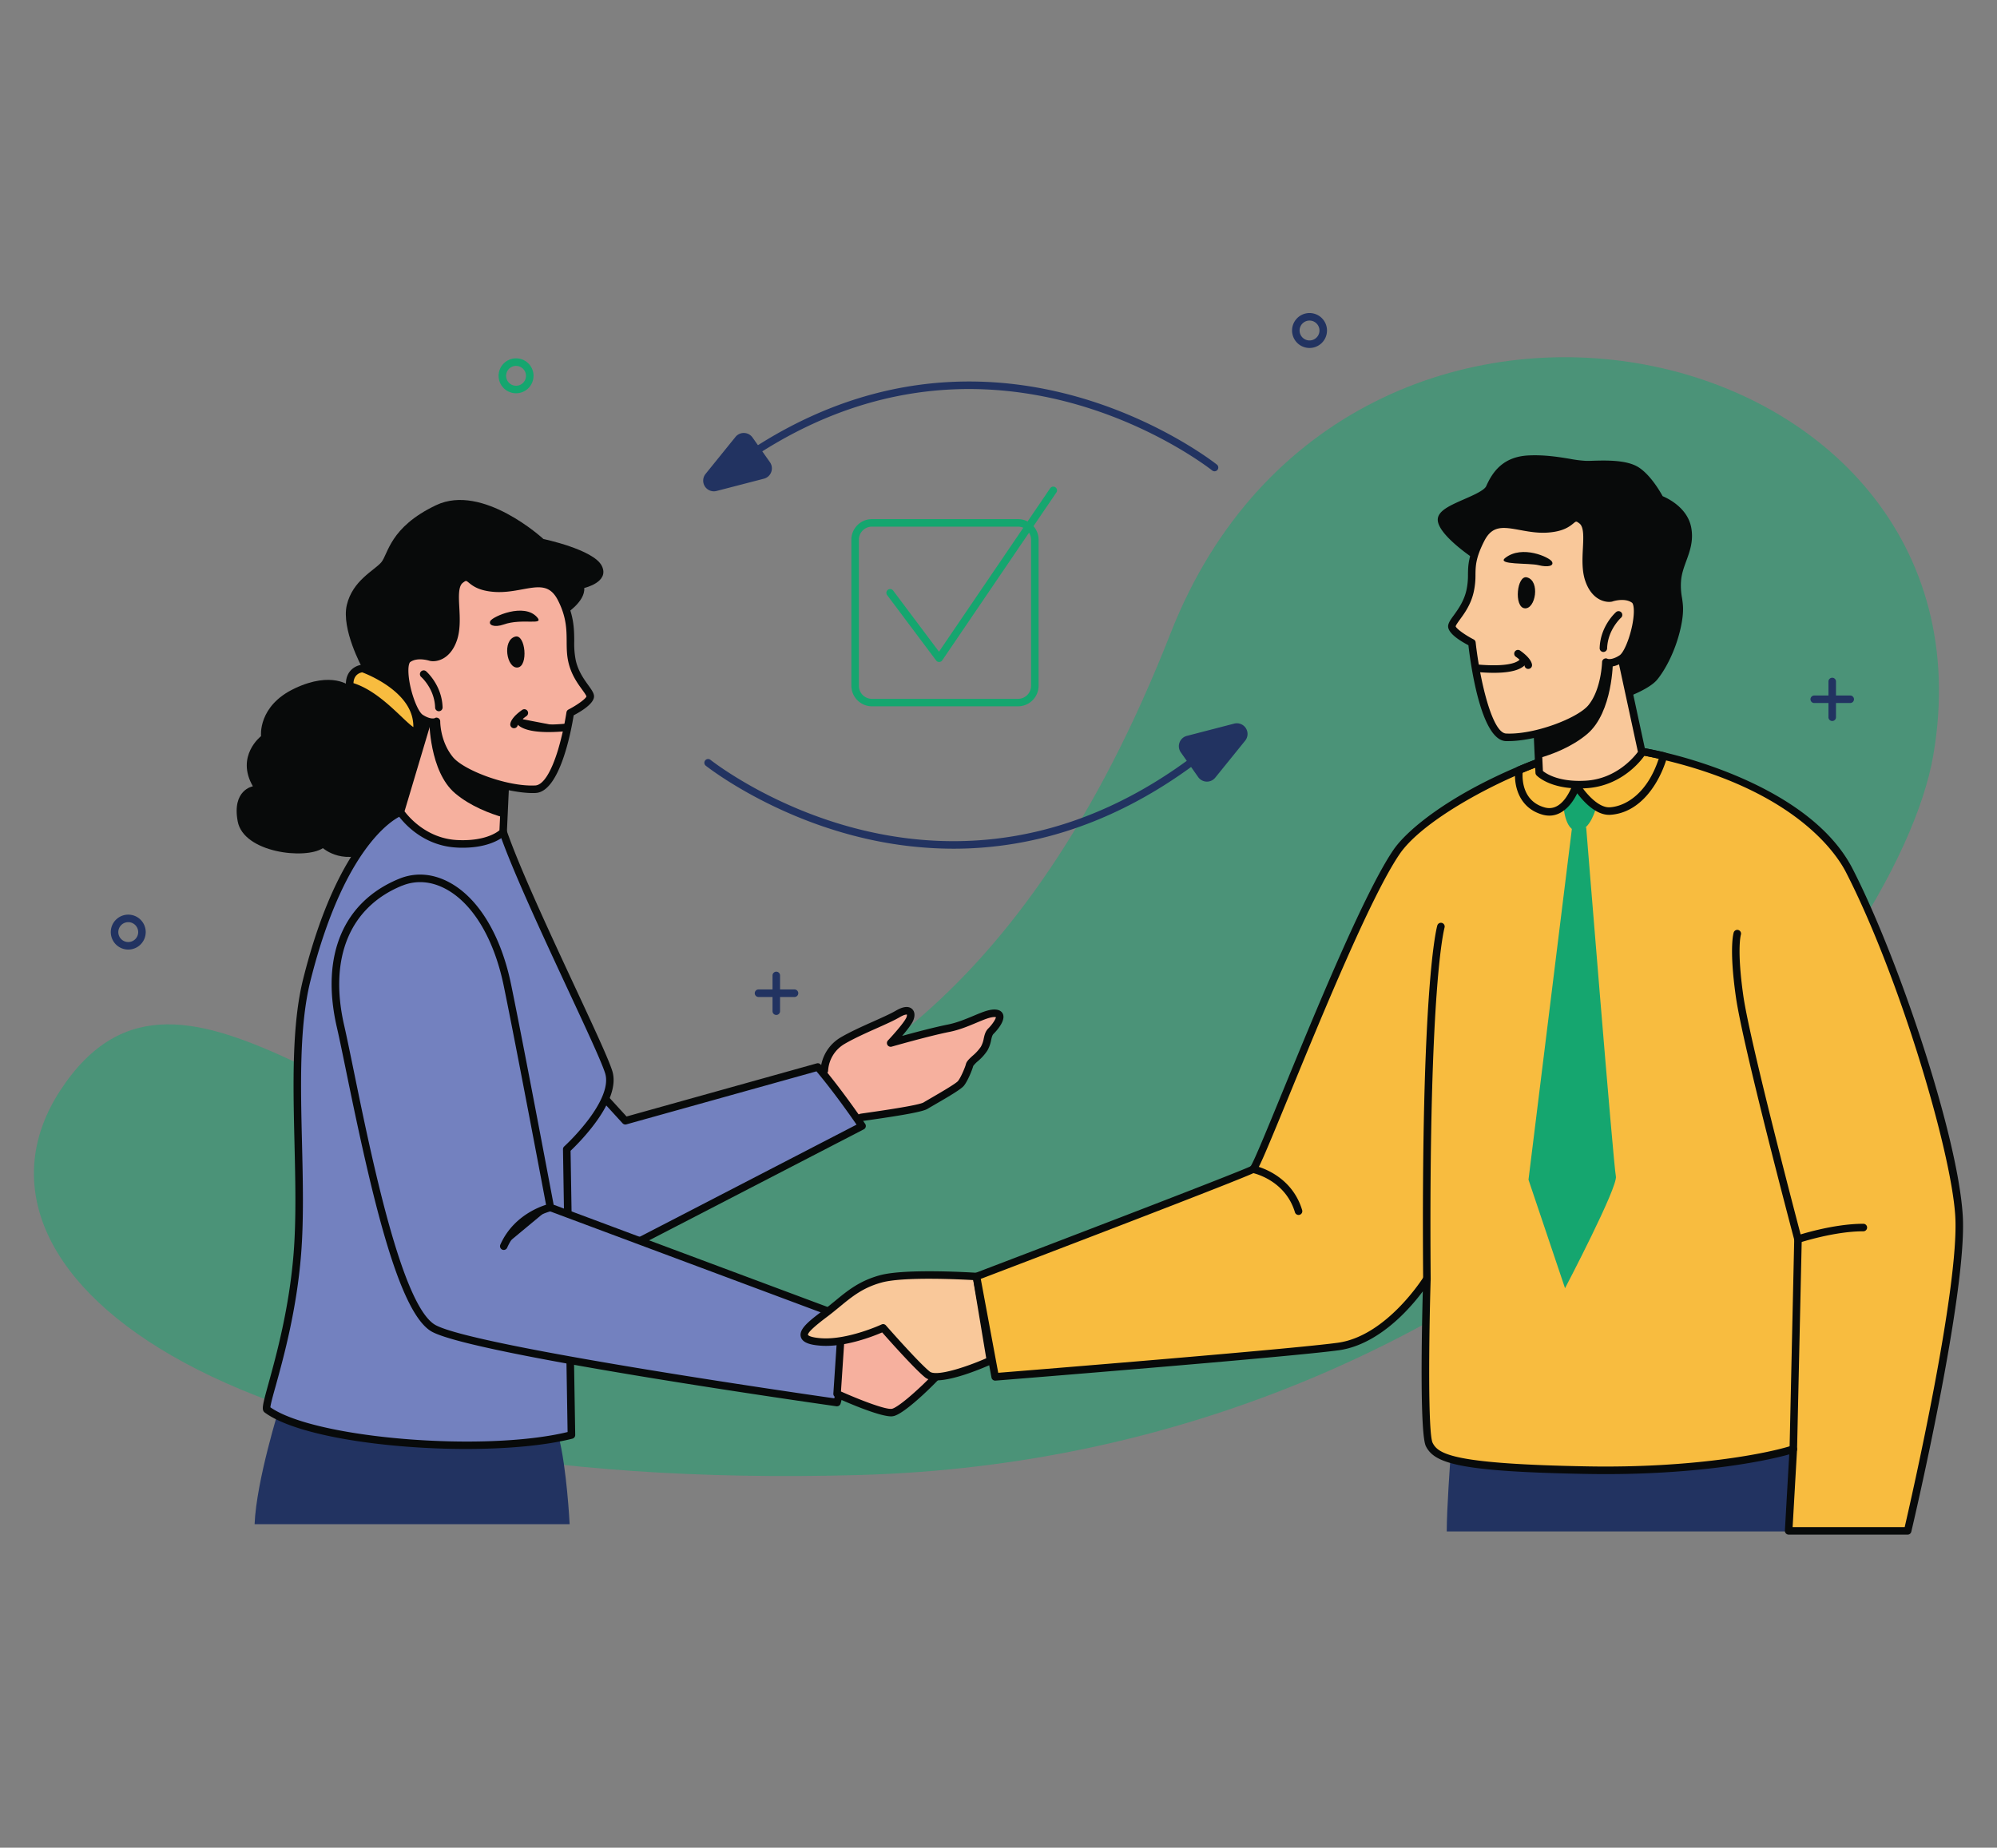 <svg xmlns="http://www.w3.org/2000/svg" viewBox="0 0 1435 1328"><rect x="0" y="0" width="1435" height="1328" fill="#808080" stroke="none"/><defs><style>.cls-1{opacity:0.5;}.cls-2{fill:#15a66f;}.cls-3{fill:#f6b09e;}.cls-4{fill:#080a0a;}.cls-5{fill:#7381bf;}.cls-6{fill:#f8bc3f;}.cls-7{fill:#223361;}.cls-8{fill:#fff;}.cls-9{fill:#f9c89a;}</style></defs><g id="Layer_3" data-name="Layer 3"><g class="cls-1"><path class="cls-2" d="M43.19,783.93c-82.36,126.56,105.23,289.38,574.37,276.22S1363.65,692,1389.23,542.79c52.61-306.92-420.91-412.15-548.06-87.69C736.36,722.55,587.72,808.9,442.18,830,275.57,854.08,133.08,645.82,43.19,783.93Z"></path></g><path class="cls-3" d="M574.76,781.94l17.58-12.53s.23-13.84,12.93-21.33,31.41-14.36,39.88-19.35,10.81-.86,8.33,4.23S640,749.66,640,749.66s27.1-7.77,41.54-10.61,26.56-11.37,33.74-10.74-.15,9.74-3.2,12.76-1.92,7.66-5,12.74-9.74,9.07-10.38,11.63-3.76,10.19-6.2,13.23-20.59,13-25.44,16-43.89,8-46.3,8.48-22.41,14.51-22.41,14.51Z"></path><path class="cls-4" d="M596.37,820.37a2.67,2.67,0,0,1-.56-.06,2.71,2.71,0,0,1-1.75-1.25l-21.61-35.72a2.69,2.69,0,0,1,.74-3.6l16.55-11.8a29.41,29.41,0,0,1,14.16-22.19c7.13-4.2,16.09-8.2,24-11.73,6.28-2.81,12.2-5.46,15.88-7.62,6.52-3.84,9.92-2.77,11.62-1.2,2.1,1.94,2.29,5.29.51,8.94-1.32,2.7-4.6,6.84-7.66,10.41,9.22-2.53,23.49-6.32,32.78-8.15,6.73-1.33,13-4,18.53-6.29,6.23-2.62,11.6-4.88,16-4.49,3.56.31,4.79,2.28,5.21,3.43,1.83,5.07-5.3,12.5-6.75,13.94-1,1-1.32,2.32-1.82,4.59a23.63,23.63,0,0,1-2.77,7.63,36.41,36.41,0,0,1-6.81,7.55,21,21,0,0,0-3.28,3.4c-.63,2.56-3.86,10.67-6.7,14.2-2,2.46-10,7.23-20.36,13.22-2.44,1.42-4.55,2.64-5.76,3.38-3.12,1.93-15.39,4.29-42.37,8.14-2.22.31-4.17.59-4.73.69-1.93.74-12.38,7.7-21.48,14.09A2.71,2.71,0,0,1,596.37,820.37Zm-18-37.68,18.82,31.1C606,807.63,616,801,618.26,800.5c.51-.1,1.94-.3,5.11-.76,24.46-3.48,38-6,40.29-7.37,1.27-.79,3.41-2,5.89-3.47,5.63-3.26,17.35-10.06,18.86-11.93,2.05-2.55,5.08-9.74,5.69-12.19.51-2,2.42-3.78,4.85-6a32.66,32.66,0,0,0,5.84-6.37,18.63,18.63,0,0,0,2.11-6c.56-2.51,1.13-5.11,3.29-7.25,2.95-2.93,5.31-6.67,5.46-8.07a3.76,3.76,0,0,0-.58-.09c-3-.26-7.85,1.75-13.41,4.09-5.78,2.43-12.32,5.18-19.58,6.61-14.16,2.79-41,10.48-41.31,10.56a2.7,2.7,0,0,1-2.71-4.45c3-3.15,11.1-12.17,13-16a4.62,4.62,0,0,0,.64-2.59c-.5-.09-2.14.08-5.17,1.86-3.94,2.33-9.72,4.91-16.41,7.9-7.78,3.48-16.6,7.42-23.46,11.46a24,24,0,0,0-11.6,19.05,2.72,2.72,0,0,1-1.14,2.15Zm40.94,23.12Z"></path><path class="cls-5" d="M587.66,766.9,449.37,805.52l-72.2-79-45.06,95.72,67.66,60.31a55.79,55.79,0,0,0,62.76,7.9l156.91-81.19S604.32,786.68,587.66,766.9Z"></path><path class="cls-4" d="M437,899.36a58.72,58.72,0,0,1-39-14.76l-67.66-60.31a2.71,2.71,0,0,1-.65-3.17l45.06-95.72a2.74,2.74,0,0,1,2-1.52,2.7,2.7,0,0,1,2.4.85l71.08,77.74,136.69-38.18a2.71,2.71,0,0,1,2.79.87c16.57,19.66,31.81,42.4,32,42.63a2.7,2.7,0,0,1-1,3.9L463.77,892.88A58.14,58.14,0,0,1,437,899.36ZM335.42,821.6l66.15,59a53.38,53.38,0,0,0,59.71,7.52l154.21-79.79c-4.28-6.23-16-23-28.79-38.32L450.1,808.13a2.73,2.73,0,0,1-2.73-.78l-69.48-76Z"></path><path class="cls-4" d="M419.83,422.6c.84,10.07-14.26,19.29-14.26,19.29l-91.93,76.62s-12.88,8.07-12.05,11.42c5,20.13-8.38,65.42-31,79.66s-38.56,0-38.56,0c-12.59,8.38-57,3.35-61.23-19.29s10.91-25.15,10.91-25.15c-12.58-21.79,5.87-36.06,5.87-36.06s-2.51-21.8,24.32-34.37c13.45-6.32,23.33-6.72,29.82-5.54s9.58,3.86,9.58,3.86c-.84-11.74,9.23-12.58,9.23-12.58v0c-.4-.76-15.44-28.31-11.31-45.67,4.19-17.61,19.71-24.74,24.73-30.6s5.87-25.16,39.42-41.1,77.13,24.32,77.13,24.32,36.07,7.54,41.93,19.29S419.83,422.6,419.83,422.6Z"></path><path class="cls-6" d="M251.28,493c-.84-11.74,9.23-12.58,9.23-12.58s35.5,12.3,38.85,37.46S279.79,500.59,251.28,493Z"></path><path class="cls-4" d="M297.9,528.51c-3.22,0-7.09-3.68-13.29-9.56-8.8-8.36-20.85-19.81-34-23.29a2.72,2.72,0,0,1-2-2.42c-.81-11.4,7.31-15.11,11.71-15.48a2.79,2.79,0,0,1,1.11.14,91.37,91.37,0,0,1,18.79,9.61c12.82,8.58,20.38,19,21.85,30,.61,4.54.75,9-2.26,10.49A4.08,4.08,0,0,1,297.9,528.51ZM254,491c13.67,4.35,25.58,15.66,34.39,24,3,2.87,6.65,6.32,8.64,7.58a25.54,25.54,0,0,0-.3-4.34c-2.86-21.49-31.95-33.33-36.47-35C258.48,483.54,254.25,484.94,254,491Z"></path><path class="cls-7" d="M201.09,1010.57s-16.89,53.5-18.14,84.94H409.34s-2.09-41.09-8-63.31S201.09,1010.57,201.09,1010.57Z"></path><path class="cls-5" d="M287.72,583.61s-40.51,13.58-67.34,120.9c-13.42,53.67-1.89,134.59-6.71,196.22s-24.81,110.12-21.8,112.36c32.7,24.31,160,33.37,218.73,18.28l-3.35-205.44s36.89-33.54,30.18-55.34c-5.93-19.3-59.55-125.53-75.89-172.61S287.72,583.61,287.72,583.61Z"></path><path class="cls-4" d="M334.9,1041.43c-14.14,0-28.87-.57-43.63-1.73-47.74-3.77-85.5-12.91-101-24.44-2.55-1.9-1.64-5.21,2.74-21.12,5.56-20.21,14.88-54,18-93.62,1.9-24.24,1.24-52.08.6-79-1-41.72-2-84.85,6.18-117.65,26.05-104.2,64.9-121.23,68.84-122.71,3-1.67,32.25-17.39,55.26-8.73,10.44,3.92,17.92,12.22,22.24,24.67C373.44,624,395.38,671.12,413,709c13.65,29.31,24.43,52.45,27,60.83,6.6,21.44-24.17,51.76-30,57.3l3.34,204.23a2.7,2.7,0,0,1-2,2.66C392.31,1038.86,365,1041.43,334.9,1041.43Zm-140.62-29.94c31.81,22.31,153.2,32.37,213.58,17.77L404.55,826a2.69,2.69,0,0,1,.88-2,157.56,157.56,0,0,0,17.32-19.18c7.24-9.62,15.23-23.21,12.1-33.37-2.47-8-13.72-32.17-26.75-60.14-17.67-38-39.67-85.17-49.12-112.38-3.76-10.85-10.16-18-19-21.38-21.39-8.05-50.62,8.32-50.91,8.48a2.11,2.11,0,0,1-.46.21h0c-.4.14-39.58,14.92-65.6,119-8,32.09-7,74.85-6,116.21.65,27.06,1.31,55-.61,79.56-3.13,40.11-12.53,74.24-18.15,94.63C196.3,1002.54,194.48,1009.15,194.28,1011.49Zm93.44-427.88h0Z"></path><path class="cls-3" d="M364.14,541.15,362,587.61,361.54,598s-9.15,9.8-33.31,8.49c-26.76-1.44-40.51-22.86-40.51-22.86l20.41-68.49,5.72-.75Z"></path><path class="cls-4" d="M332.59,609.29c-1.45,0-2.95,0-4.51-.12-27.81-1.5-42-23.17-42.63-24.09a2.72,2.72,0,0,1-.32-2.24l20.41-68.49a2.72,2.72,0,0,1,2.24-1.91l5.72-.75a2.67,2.67,0,0,1,1.62.3l50.29,26.78a2.68,2.68,0,0,1,1.43,2.51l-2.6,56.82a2.71,2.71,0,0,1-.73,1.72C363.13,600.23,354.4,609.29,332.59,609.29Zm-41.9-26.16c3,4,15.9,19.47,37.68,20.64,19.1,1,28.12-5,30.52-7l2.47-54-48-25.56-3.13.41Z"></path><path class="cls-4" d="M364.14,541.15,362,587.61c-9.57-2.74-23.82-8-35-17.47-18.51-15.67-18.51-52.22-18.51-52.22l-.4-2.8,5.72-.75Z"></path><path class="cls-5" d="M287.88,634.08c28.53-11.67,64.26,13.58,76.72,73.79,8.6,41.54,30.91,160,30.91,160L604.83,946s5,31.86-3.35,62c0,0-259.12-36.68-289.71-53.25C281.59,938.46,256.32,789,244.58,737.05S251,649.17,287.88,634.08Z"></path><path class="cls-4" d="M601.48,1010.76l-.38,0c-10.6-1.5-260-36.93-290.61-53.54-24.23-13.13-43.71-99.33-61.59-186.5-2.69-13.09-5-24.4-7-33.05-11.52-51,4.85-89.67,44.91-106.06,11.55-4.72,23.95-3.87,35.87,2.48,21,11.16,37.2,37.87,44.53,73.26,8,38.57,28,144.65,30.63,158.54l207.9,77.61a2.7,2.7,0,0,1,1.72,2.11c.21,1.33,5,32.8-3.42,63.2A2.69,2.69,0,0,1,601.48,1010.76ZM287.88,634.08l1,2.5c-37.37,15.29-52.57,51.69-41.69,99.87,2,8.7,4.29,20,7,33.15,13,63.51,34.83,169.81,58.87,182.83,28.27,15.32,260.28,48.87,286.43,52.61,6.33-24.88,3.71-50.59,2.89-57.07L394.56,870.39a2.72,2.72,0,0,1-1.71-2c-.22-1.19-22.4-118.9-30.9-159.94-7-33.82-22.22-59.18-41.77-69.59-10.46-5.56-21.27-6.34-31.28-2.25Z"></path><path class="cls-3" d="M622.44,947.26,604.83,951l-3.35,50.73s32.28,14.67,39.83,13.41,32.7-26.41,36.47-31.44S622.44,947.26,622.44,947.26Z"></path><path class="cls-4" d="M640.41,1018c-9.37,0-34.81-11.34-40-13.72a2.72,2.72,0,0,1-1.58-2.64l3.36-50.73a2.71,2.71,0,0,1,2.13-2.47l17.61-3.77a2.7,2.7,0,0,1,1.83.26c.14.07,13.69,7.29,27.26,15.27,28.37,16.67,29.2,20.39,29.59,22.17a3.66,3.66,0,0,1-.61,3c-3.48,4.64-29.34,31-38.2,32.49A7.86,7.86,0,0,1,640.41,1018Zm-36.11-17.88c12.37,5.52,31.87,13.22,36.57,12.45,2-.34,7.88-4.1,18.26-13.63A211.74,211.74,0,0,0,674.92,983c-3.22-4.09-23-16.92-52.88-32.87l-14.64,3.14Z"></path><path class="cls-4" d="M395.51,867.86S372,873.06,362,895.7Z"></path><path class="cls-4" d="M362,898.4a2.86,2.86,0,0,1-1.1-.23,2.71,2.71,0,0,1-1.37-3.57C370,871,393.91,865.44,394.93,865.22a2.7,2.7,0,1,1,1.17,5.27c-.29.07-22.32,5.27-31.67,26.3A2.71,2.71,0,0,1,362,898.4Z"></path><path class="cls-3" d="M309.71,472.35s-10-3.48-16.54,1.31,1.74,37.45,9.14,42.24,11.32,2.61,11.32,2.61-.25,15.16,9.77,27.36,44.41,22.21,61.4,21.33,25-54.87,25-54.87,15.24-7.84,14.37-12.2-10-11.54-13.06-25,2.28-25.39-7.73-45-27-6.09-47.47-7.4-16.54-12.19-24.82-6.1,0,27.44-5.22,42.68S309.71,472.35,309.71,472.35Z"></path><path class="cls-4" d="M382.8,570c-17.51,0-51-9.6-61.49-22.38-7.79-9.48-9.74-20.52-10.22-25.88-2.41,0-5.87-.7-10.25-3.53-6.8-4.41-12.41-24.4-12.73-35.22-.17-5.89,1-9.64,3.46-11.47,7.05-5.17,17-2.32,18.78-1.76,1.16.15,8.83.63,12.92-11.31,2.21-6.45,1.8-14.49,1.43-21.59-.47-9.36-.93-18.2,4.75-22.38,5.23-3.86,7.78-2.4,10.8.07,2.38,1.94,6,4.88,15.79,5.5,6.36.41,12.36-.69,18.17-1.75,12.28-2.24,23.88-4.36,31.53,10.62,6.77,13.24,6.84,23.24,6.89,32.07a61.75,61.75,0,0,0,1.08,13.55c1.8,8,6,13.73,9,17.91,2,2.8,3.64,5,4.07,7.19.57,2.82-1.55,7.59-14.55,14.49-1.57,9.87-9.68,54.91-27.3,55.81Q383.91,570,382.8,570Zm-69.12-54.19a2.66,2.66,0,0,1,1.4.4,2.72,2.72,0,0,1,1.26,2.39c0,.13-.08,14.35,9.15,25.59,7.71,9.39,39,21.39,59.17,20.35,5.61-.28,11.43-9.45,16.39-25.79a213.94,213.94,0,0,0,6-26.78,2.71,2.71,0,0,1,1.44-2c6.28-3.23,12.34-7.66,12.92-9.4-.3-1.06-1.67-2.94-3.11-4.93-3.32-4.57-7.86-10.83-9.91-19.9-1.14-5.06-1.17-9.74-1.2-14.71-.06-8.62-.12-17.54-6.3-29.64-5.83-11.4-13.75-9.95-25.75-7.76-5.84,1.07-12.46,2.27-19.48,1.83-11.57-.74-16.14-4.48-18.87-6.72-1.92-1.56-1.92-1.56-4.17.1-3.34,2.46-3,9.89-2.56,17.76.39,7.58.83,16.18-1.72,23.62-4.74,13.82-14.63,15.74-19.2,14.83l-.35-.09c-.1,0-8.78-2.94-14.06.93-.5.36-1.39,2.28-1.25,7,.34,11.91,6.32,28.29,10.26,30.84,5.7,3.69,8.62,2.48,8.65,2.46A2.53,2.53,0,0,1,313.68,515.77Zm107.79-15.35Z"></path><path class="cls-8" d="M304.49,484.55s10.45,9.14,10.89,23.95Z"></path><path class="cls-4" d="M315.37,511.2a2.71,2.71,0,0,1-2.7-2.63c-.39-13.47-9.86-21.91-10-22a2.7,2.7,0,0,1,3.56-4.07c.46.41,11.34,10.1,11.81,25.91a2.71,2.71,0,0,1-2.63,2.78Z"></path><path class="cls-4" d="M370.24,457.55c7.34-2,9.58,21.33,1.74,22.21S360.66,460.16,370.24,457.55Z"></path><path class="cls-4" d="M385.92,443.61c5.5,6.24-10.54.52-23.95,5.23-6.78,2.38-11.32.43-9.58-2.61S376.5,433,385.92,443.61Z"></path><path class="cls-4" d="M372.42,516.33s0,9.58,34,6.54Z"></path><path class="cls-4" d="M394.17,526.17c-10.86,0-18.24-1.72-22-5.16a6.53,6.53,0,0,1-2.46-4.68,2.7,2.7,0,0,1,5.39-.25c.18.44,3.32,6.58,31,4.09a2.71,2.71,0,1,1,.49,5.39Q399.79,526.18,394.17,526.17Zm-19.05-9.84Zm0,0h0Zm0,0Z"></path><path class="cls-4" d="M376.77,512.41s-7,4.79-7.4,8.28Z"></path><path class="cls-4" d="M369.37,523.39l-.33,0a2.7,2.7,0,0,1-2.35-3c.54-4.35,6.68-8.88,8.55-10.16a2.7,2.7,0,0,1,3.07,4.45c-3.13,2.16-6.11,5.2-6.26,6.38A2.7,2.7,0,0,1,369.37,523.39Z"></path><path class="cls-7" d="M1042.12,1050.05s-2.52,34.45-2.52,50.66h258.26v-60.79S1045.47,1052.08,1042.12,1050.05Z"></path><path class="cls-4" d="M1059.62,398.62s-25.54-17.63-23.7-25.91,30.83-13.93,34.51-22.21,10.13-19.59,28.07-20.46,33.14,3.92,41.42,3.92,27.15-1.74,36.35,4.35,16.57,20.47,16.57,20.47,17,6.09,19.79,20.9-6.44,24.39-7.36,37.88,3.68,14.81,0,32.23-11.51,30.92-16.57,37-20.63,11.76-20.63,11.76Z"></path><path class="cls-4" d="M1168.07,501.26a2.75,2.75,0,0,1-1.83-.71l-108.32-99.81c-6.51-4.52-26.7-19.36-24.64-28.61,1.24-5.6,9.38-9.16,18.8-13.3,6.47-2.83,14.52-6.36,15.88-9.42,4.36-9.8,11.76-21.17,30.41-22.07,11.52-.56,21.78,1.13,30,2.49a82.36,82.36,0,0,0,11.53,1.42c1.31,0,2.88,0,4.64-.09,9.86-.28,24.77-.69,33.21,4.9s15.15,17.2,17,20.57c3.93,1.65,17.89,8.41,20.53,22.55,1.75,9.44-.94,16.83-3.55,24-1.76,4.83-3.43,9.4-3.78,14.58a46.45,46.45,0,0,0,.67,11.74c.77,4.94,1.56,10.05-.72,20.86-3.67,17.37-11.52,31.42-17.13,38.18-5.38,6.47-20.12,12-21.78,12.57A2.72,2.72,0,0,1,1168.07,501.26Zm-65.14-168.62c-1.41,0-2.84,0-4.3.1-15.61.76-21.77,10-25.73,18.86-2.21,5-10.2,8.48-18.65,12.19-6.35,2.78-15,6.59-15.69,9.51-.7,3.14,8.21,13.17,22.59,23.1a2.37,2.37,0,0,1,.3.23l107.23,98.81c4.94-1.95,14.57-6.31,17.94-10.36,5.21-6.28,12.53-19.44,16-35.85,2.08-9.84,1.42-14,.67-18.91a51.38,51.38,0,0,1-.72-12.94c.4-5.94,2.28-11.09,4.09-16.06,2.47-6.77,4.8-13.16,3.31-21.14-2.44-13.07-17.89-18.8-18-18.86a2.67,2.67,0,0,1-1.49-1.31c-.08-.14-7.16-13.82-15.66-19.44-7-4.65-21.45-4.25-30.07-4-1.82.06-3.44.1-4.79.1a83.72,83.72,0,0,1-12.41-1.5A148,148,0,0,0,1102.93,332.64Z"></path><path class="cls-9" d="M701.68,917.5s-50.31-3.36-68.76,1.67-26.83,15.1-40.24,25.16-23.48,18.45-3.36,20.12,45.28-10.06,45.28-10.06,23.48,26.83,31.87,33.54,45.27-10.06,45.27-10.06Z"></path><path class="cls-4" d="M672.81,992.14c-3.36,0-6.17-.61-8-2.1-7.42-5.93-25.77-26.56-30.9-32.37-6.3,2.71-27.15,11-44.78,9.48-5.66-.47-12.32-1.61-13.65-6.21-1.56-5.41,5.17-11,15.6-18.77,3.14-2.35,6-4.73,8.81-7,9.11-7.51,17.72-14.59,32.35-18.58,18.68-5.1,67.58-1.91,69.65-1.77a2.71,2.71,0,0,1,2.49,2.25l10.06,60.38a2.7,2.7,0,0,1-1.55,2.9C707.75,982.66,686.06,992.14,672.81,992.14ZM634.6,951.69a2.72,2.72,0,0,1,2,.92c.23.27,23.41,26.73,31.51,33.21,4.68,3.74,25.89-3.11,40.58-9.57l-9.36-56.19c-9.73-.56-50.06-2.56-65.73,1.72-13.52,3.69-21.31,10.11-30.34,17.54-2.84,2.33-5.77,4.75-9,7.17-9.44,7.08-14,11.44-13.65,13,0,0,.81,1.64,8.9,2.31,19.16,1.6,43.66-9.7,43.91-9.82A2.7,2.7,0,0,1,634.6,951.69Z"></path><path class="cls-6" d="M1370.82,1100.29h-85.54l3.35-58.69s-52,16.76-147.57,15.09-109-8.38-114-18.44-1.68-119.08-1.68-119.08-26.83,43.61-63.73,48.64-246.53,21.8-246.53,21.8l-13.4-72.11s193.69-73.8,198.72-77.15,71.49-181.81,103.14-228.07c13.78-20.14,52-43.47,88-58.75,21-8.89,41.16-15.07,55.33-16.3,9.35-.81,27.22,1.11,48.44,6.11,47,11.07,110.41,37.28,133.52,82.35,33.54,65.41,75.47,192.86,78.82,248.2S1370.82,1100.29,1370.82,1100.29Z"></path><path class="cls-4" d="M1370.82,1103h-85.54a2.72,2.72,0,0,1-2.7-2.86l3.13-54.84c-21.13,6-73.4,15.34-144.7,14.09-91.87-1.61-110.16-7.45-116.4-19.93-4.47-9-2.94-83.76-2.22-111.29a153.84,153.84,0,0,1-13.14,15.33C994,959,977.67,968.35,962,970.49c-36.54,5-244.57,21.65-246.67,21.82a2.7,2.7,0,0,1-2.87-2.2L699,918a2.7,2.7,0,0,1,1.69-3c76-29,190.36-72.88,198-76.76,2.3-3.3,12.3-27.66,22.87-53.43,23.49-57.22,59-143.69,79.75-174,9.72-14.22,38.93-38.38,89.23-59.72,22.22-9.43,42.16-15.29,56.15-16.5,10.43-.9,29.32,1.46,49.29,6.17,24.65,5.8,107.24,29,135.3,83.75,32.68,63.73,75.6,191.27,79.12,249.27,3.34,55.1-35.31,220.18-37,227.18A2.7,2.7,0,0,1,1370.82,1103Zm-82.68-5.41h80.53c4.56-19.69,39.43-172.5,36.34-223.53-2.84-47-40.39-172.75-78.53-247.14-6.82-13.32-36.5-58.52-131.73-80.95-23.26-5.48-39.83-6.72-47.59-6.05-13.23,1.15-33.1,7-54.5,16.1-33.2,14.08-72.94,37.41-86.88,57.79-20.43,29.86-55.8,116-79.21,173-19.31,47-22.54,54.34-24.66,55.76-5,3.32-169.45,66.06-197.15,76.62l12.55,67.5c23.51-1.89,209.69-16.92,243.94-21.59,35.19-4.79,61.54-47,61.8-47.38a2.7,2.7,0,0,1,5,1.5c-1.28,41.89-2,110.9,1.4,117.79,4.13,8.27,15.39,15.26,111.66,16.94,75.16,1.31,128.83-9.2,146.69-15a2.7,2.7,0,0,1,3.53,2.73ZM898.57,838.39Z"></path><path class="cls-2" d="M1123.45,578.74s.84,18.45,10.07,18.45,13.41-16.78,13.41-16.78l-14.25-15.93Z"></path><path class="cls-2" d="M1129.54,595.51l-31.2,252.39,26.26,78s38.24-73,36.53-80.5-21.33-250.71-21.33-250.71Z"></path><path class="cls-4" d="M1288.64,1044.3h-.06a2.7,2.7,0,0,1-2.64-2.76L1289.28,891c-2.53-9.59-37-139.94-41.89-174.35-5.06-35.45-1.71-46.08-1.56-46.52a2.7,2.7,0,0,1,5.13,1.68c-.07.24-3,10.62,1.78,44.07,5,34.66,41.5,172.71,41.87,174.1a3.2,3.2,0,0,1,.09.75l-3.36,150.94A2.7,2.7,0,0,1,1288.64,1044.3Z"></path><path class="cls-4" d="M1292,893.37a2.7,2.7,0,0,1-.85-5.27c1-.35,25.82-8.52,47.81-8.52a2.7,2.7,0,1,1,0,5.4c-21.09,0-45.85,8.17-46.1,8.25A2.82,2.82,0,0,1,1292,893.37Z"></path><path class="cls-4" d="M1025.35,921.88a2.71,2.71,0,0,1-2.71-2.69c-1.66-211,9.69-252.34,10.18-254a2.7,2.7,0,0,1,5.19,1.5h0c0,.1-3,10.65-5.63,47-2.45,33.41-5.19,96.16-4.33,205.42a2.72,2.72,0,0,1-2.68,2.73Z"></path><path class="cls-4" d="M933.11,873.24a2.7,2.7,0,0,1-2.59-1.92c-7-23.24-29.68-28.12-30.65-28.32a2.7,2.7,0,0,1,1.07-5.3c1.09.22,26.84,5.66,34.76,32.06a2.71,2.71,0,0,1-1.81,3.37A2.63,2.63,0,0,1,933.11,873.24Z"></path><path class="cls-4" d="M1113.33,586.23a18.14,18.14,0,0,1-4.86-.69c-18.39-5.16-20.83-23.41-19.56-32.33h0a2.85,2.85,0,0,1,.74-1.55,2.55,2.55,0,0,1,.9-.62c22.22-9.43,42.16-15.29,56.15-16.5,10.42-.9,29.32,1.46,49.29,6.17a2.69,2.69,0,0,1,2,3.39c-5.6,19.13-19.26,40.09-40.78,41.53-10.15.66-19.32-9.44-23.85-15.46C1129.81,577.6,1123.06,586.23,1113.33,586.23Zm-19.2-30.83c-.3,4.86,0,20.5,15.8,24.93,5.52,1.55,10.52-.62,14.86-6.43a39.12,39.12,0,0,0,5.31-10.23,2.71,2.71,0,0,1,4.89-.59c3,5,12.88,17.74,21.83,17.16,11.85-.8,27.07-10.44,35.11-34.92-21.78-4.93-37.33-6-44.77-5.4C1134.23,541,1115,546.67,1094.13,555.4Zm-2.53-1.87h0Z"></path><path class="cls-9" d="M1103.41,498.56l2.14,46.45.47,10.37s9.15,9.8,33.31,8.49c26.75-1.43,40.5-22.85,40.5-22.85l-14.59-67.72-5.82-.77-5.72-.75Z"></path><path class="cls-4" d="M1135,566.69c-21.82,0-30.55-9.05-30.93-9.46a2.7,2.7,0,0,1-.72-1.73l-2.61-56.82a2.7,2.7,0,0,1,1.43-2.51l50.29-26.78a2.77,2.77,0,0,1,1.62-.29l11.55,1.52a2.7,2.7,0,0,1,2.28,2.11l14.6,67.72a2.73,2.73,0,0,1-.37,2c-.59.92-14.82,22.6-42.64,24.09C1137.91,566.66,1136.41,566.69,1135,566.69Zm-26.3-12.56c2.42,2,11.59,8.07,30.51,7,22-1.18,34.88-16.84,37.76-20.74L1163,475.73l-8.79-1.16-48,25.57Z"></path><path class="cls-4" d="M1103.41,498.56l2.14,46.45c9.57-2.73,23.81-8,35-17.46C1159,511.88,1159,475.32,1159,475.32l.39-2.79-5.72-.75Z"></path><path class="cls-9" d="M1157.84,429.76s10-3.49,16.55,1.3-1.74,37.45-9.15,42.24-11.32,2.62-11.32,2.62-.43,20.46-10.45,32.65-44.42,22.21-61.4,21.34S1057.69,462,1057.69,462s-15.24-7.84-14.37-12.19,10-11.54,13.06-25-2.18-17.64,7.84-37.23,27-6.1,47.46-7.4,16.55-12.2,24.82-6.1,0,27.43,5.23,42.67S1157.84,429.76,1157.84,429.76Z"></path><path class="cls-4" d="M1084.07,532.66c-.74,0-1.46,0-2.14,0-17.68-.91-25.11-54.64-26.77-68.9-13-6.88-15.06-11.64-14.5-14.45.44-2.18,2-4.39,4.08-7.19,3-4.19,7.2-9.93,9-17.92a49.59,49.59,0,0,0,1.11-11.28c.09-6.54.18-13.31,7-26.58,7.66-15,19.26-12.87,31.54-10.62,5.8,1.06,11.81,2.16,18.16,1.75,9.83-.63,13.42-3.56,15.79-5.5,3-2.48,5.57-3.94,10.81-.08,5.67,4.19,5.22,13,4.74,22.39-.36,7.1-.78,15.14,1.44,21.59,4.12,12,11.85,11.44,12.9,11.31,1.72-.56,11.73-3.43,18.8,1.75,2.49,1.84,3.62,5.59,3.45,11.47-.31,10.82-5.92,30.82-12.73,35.22-4.4,2.85-7.85,3.59-10.28,3.54-.55,6.42-2.68,21.21-10.87,31.18C1135.07,523.06,1101.58,532.66,1084.07,532.66ZM1046,450.17c.58,1.75,6.64,6.17,12.92,9.41a2.68,2.68,0,0,1,1.45,2.1c3,26.9,11.71,65,21.84,65.53,20.21,1,51.46-11,59.17-20.35,9.29-11.31,9.83-30.81,9.84-31a2.7,2.7,0,0,1,4-2.31,3.82,3.82,0,0,0,1.27.16c1.35,0,3.8-.43,7.27-2.68,4-2.55,9.92-18.93,10.27-30.84.14-4.67-.76-6.59-1.25-6.95-5.29-3.87-14-1-14.07-.93l-.35.1c-4.56.91-14.46-1-19.2-14.84-2.55-7.43-2.11-16-1.72-23.62.4-7.87.78-15.3-2.55-17.76-2.26-1.66-2.26-1.66-4.18-.09-2.73,2.23-7.3,6-18.87,6.71-7,.45-13.63-.76-19.48-1.83-12-2.19-19.92-3.64-25.75,7.77-6.2,12.14-6.28,18-6.37,24.2a54.91,54.91,0,0,1-1.23,12.39c-2,9.08-6.59,15.34-9.91,19.9C1047.67,447.23,1046.3,449.11,1046,450.17Zm111.84-20.41h0Z"></path><path class="cls-4" d="M1152.18,468.6h-.08a2.7,2.7,0,0,1-2.62-2.78c.46-15.8,11.34-25.5,11.81-25.9a2.7,2.7,0,0,1,3.56,4.06h0c-.1.08-9.58,8.62-10,22A2.7,2.7,0,0,1,1152.18,468.6Z"></path><path class="cls-4" d="M1097.31,415c-7.33-2-9.58,21.34-1.74,22.21S1106.89,417.56,1097.31,415Z"></path><path class="cls-4" d="M1081.64,401c-6.55,5.14,17,3.48,23.95,5.22s11.32.44,9.58-2.61S1093.83,391.44,1081.64,401Z"></path><path class="cls-4" d="M1073.38,483.58q-5.61,0-12.45-.62a2.7,2.7,0,1,1,.48-5.38c27.72,2.48,30.85-3.65,31-4.09a2.71,2.71,0,0,1,5.4.25,6.59,6.59,0,0,1-2.46,4.68C1091.62,481.85,1084.25,483.58,1073.38,483.58Zm19-9.85h0Zm0,0Zm0,0Z"></path><path class="cls-4" d="M1098.18,480.8a2.71,2.71,0,0,1-2.68-2.37c-.16-1.31-3.43-4.45-6.25-6.38a2.7,2.7,0,1,1,3.06-4.46c1.87,1.29,8,5.82,8.56,10.17a2.7,2.7,0,0,1-2.35,3Z"></path><path class="cls-7" d="M941,250.1a12.55,12.55,0,1,1,12.55-12.55A12.56,12.56,0,0,1,941,250.1Zm0-19.69a7.14,7.14,0,1,0,7.14,7.14A7.15,7.15,0,0,0,941,230.41Z"></path><path class="cls-7" d="M92.16,682.49a12.55,12.55,0,1,1,12.55-12.55A12.56,12.56,0,0,1,92.16,682.49Zm0-19.69a7.14,7.14,0,1,0,7.14,7.14A7.15,7.15,0,0,0,92.16,662.8Z"></path><path class="cls-2" d="M370.83,282.66a12.55,12.55,0,1,1,12.55-12.55A12.56,12.56,0,0,1,370.83,282.66Zm0-19.69a7.14,7.14,0,1,0,7.14,7.14A7.14,7.14,0,0,0,370.83,263Z"></path><path class="cls-7" d="M557.82,729.49a2.7,2.7,0,0,1-2.7-2.71V700.94a2.71,2.71,0,0,1,5.41,0v25.84A2.71,2.71,0,0,1,557.82,729.49Z"></path><path class="cls-7" d="M570.74,716.57H544.9a2.71,2.71,0,0,1,0-5.41h25.84a2.71,2.71,0,1,1,0,5.41Z"></path><path class="cls-7" d="M1316.59,518.21a2.7,2.7,0,0,1-2.7-2.7V489.67a2.71,2.71,0,0,1,5.41,0v25.84A2.7,2.7,0,0,1,1316.59,518.21Z"></path><path class="cls-7" d="M1329.52,505.29h-25.85a2.7,2.7,0,0,1,0-5.4h25.85a2.7,2.7,0,1,1,0,5.4Z"></path><path class="cls-7" d="M685.22,610a284,284,0,0,1-69.12-8.69c-65.26-16.35-108.52-50.64-109-51a2.7,2.7,0,0,1,3.38-4.21c.43.33,42.92,34,107.09,50,37.6,9.39,75.2,11,111.74,4.74,45.7-7.81,89.91-28,131.41-59.93a2.7,2.7,0,0,1,3.3,4.28c-42.25,32.54-87.31,53.06-133.93,61A266.86,266.86,0,0,1,685.22,610Z"></path><path class="cls-7" d="M848.51,540.77,861,558.54a7.68,7.68,0,0,0,12.24.4l21.51-26.59a7.68,7.68,0,0,0-7.9-12.26l-34,8.82A7.68,7.68,0,0,0,848.51,540.77Z"></path><path class="cls-2" d="M731.52,507.65H626.57a14.82,14.82,0,0,1-14.8-14.79V387.91a14.82,14.82,0,0,1,14.8-14.8H731.52a14.82,14.82,0,0,1,14.79,14.8v105A14.81,14.81,0,0,1,731.52,507.65ZM626.57,378.52a9.4,9.4,0,0,0-9.39,9.39v105a9.4,9.4,0,0,0,9.39,9.39H731.52a9.41,9.41,0,0,0,9.39-9.39V387.91a9.4,9.4,0,0,0-9.39-9.39Z"></path><path class="cls-2" d="M674.85,475.79a2.7,2.7,0,0,1-2.16-1.08l-35.22-47a2.7,2.7,0,0,1,4.33-3.24l32.94,43.93,80-117.62a2.7,2.7,0,0,1,4.47,3L677.08,474.61a2.7,2.7,0,0,1-2.17,1.18Z"></path><path class="cls-7" d="M519.16,343.83a2.7,2.7,0,0,1-1.65-4.84c42.25-32.54,87.31-53.06,133.93-61,37.32-6.36,75.69-4.71,114,4.9,65.25,16.35,108.51,50.64,108.94,51a2.7,2.7,0,1,1-3.38,4.21c-.42-.34-42.92-34-107.09-50-37.6-9.39-75.2-11-111.74-4.74-45.69,7.81-89.91,28-131.41,59.93A2.68,2.68,0,0,1,519.16,343.83Z"></path><path class="cls-7" d="M553.27,332.22l-12.53-17.77a7.68,7.68,0,0,0-12.25-.4L507,340.63a7.68,7.68,0,0,0,7.89,12.26l34-8.82A7.68,7.68,0,0,0,553.27,332.22Z"></path></g></svg>